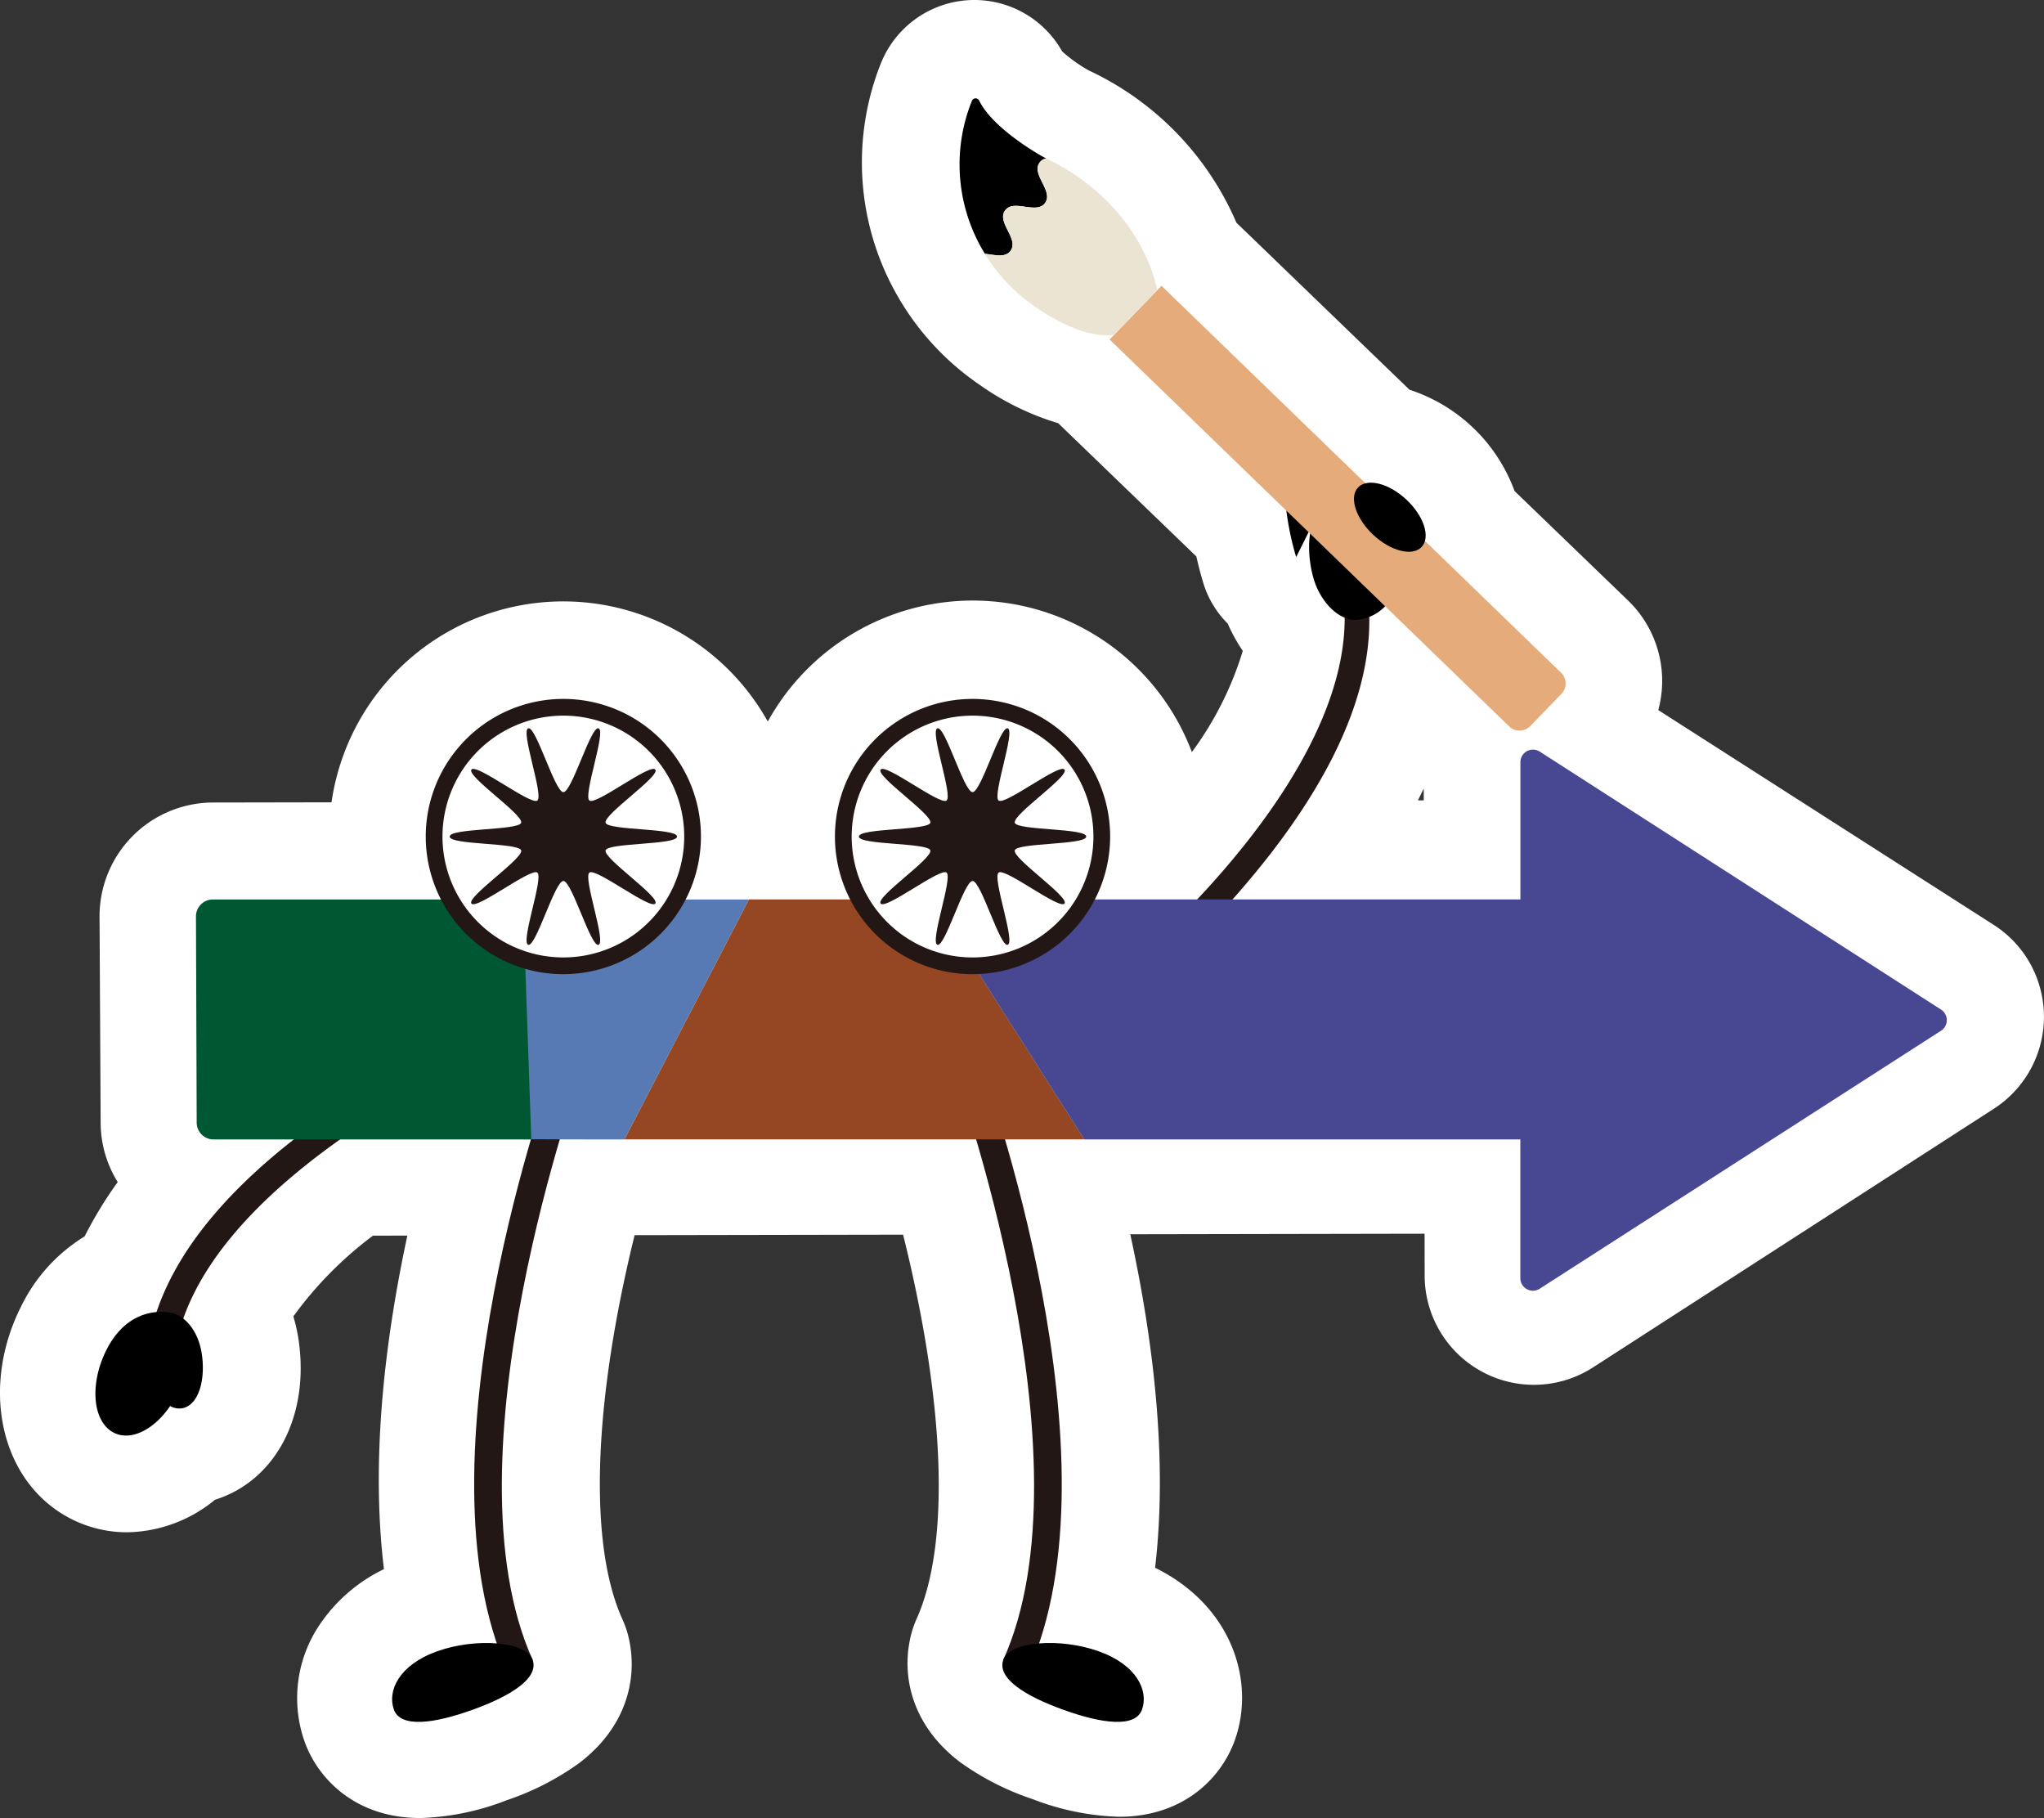 <svg xmlns="http://www.w3.org/2000/svg" width="208.172" height="185.11" viewBox="0 0 208.172 185.11"><rect x="0" y="0" width="208.172" height="185.11" fill="#333333" stroke="none"/><defs><clipPath id="a"><path fill="none" d="M0 0h208.172v185.11H0z"/></clipPath></defs><g clip-path="url(#a)"><path d="M207.91 101.15a11.061 11.061 0 00-4.871-6.988L168.889 72.3a11.381 11.381 0 00-3.073-11.153L154.253 50a17 17 0 00-10.7-10.316l-17.628-17.008A30.354 30.354 0 00110.98 7.215l-.2-.105a15.286 15.286 0 01-2.6-1.87 10.254 10.254 0 00-18.444 1.154l-.078.19a27.3 27.3 0 001.971 23.926c.063.112.128.223.2.332a27.477 27.477 0 007.918 8.322 27.6 27.6 0 008.029 3.928l14.068 13.568q.3 1.355.7 2.676a9.831 9.831 0 002.493 4.156q.1.23.206.454a17.506 17.506 0 001.329 2.328 33.968 33.968 0 01-5.186 10.3 23.852 23.852 0 00-43.191-3.109 23.846 23.846 0 00-44.43 8.225l-12.119.022a11.58 11.58 0 00-11.508 11.627l.113 20.995a11.464 11.464 0 001.737 6.024 40.959 40.959 0 00-3.371 5.532 17.155 17.155 0 00-6.417 7.028C-1.853 140.867-.17 149.931 6.111 154a12.533 12.533 0 006.837 2.015 14.411 14.411 0 008.947-3.31c6.045-1.9 9.537-8.274 8.568-15.887a17.288 17.288 0 00-.586-2.783 38.3 38.3 0 018.109-8.221l3.5-.006c-3.139 14.642-3.381 25.736-2.382 33.958a16.551 16.551 0 00-6.604 5.744 13.329 13.329 0 00-1.468 11.848c1.354 3.747 5.156 7.752 11.768 7.752a26.271 26.271 0 008.825-1.821 27.619 27.619 0 007.341-3.759c4.869-3.689 5.882-8.549 5.164-12.283a9.9 9.9 0 00-.624-2.113s-.1-.223-.143-.325c-3.442-7.671-2.932-21.961 1.269-39.048l27.344-.049c4.249 17.023 4.821 31.28 1.438 38.979-.019.038-.035.077-.053.115-.06.137-.118.274-.172.413a9.8 9.8 0 00-.561 1.972c-.708 3.737.322 8.6 5.209 12.269a27.534 27.534 0 007.353 3.733 26.378 26.378 0 008.773 1.788c6.653 0 10.459-4.032 11.8-7.8 2.087-5.848-.16-13.623-8.123-17.556 1.3-11.022-.171-23.123-2.528-33.955l29.975-.054.008 4.3A11.128 11.128 0 00156.218 141a11.128 11.128 0 006.03-1.776l40.836-26.345a11.136 11.136 0 004.826-11.729m-63.5-19.66q.3-.6.591-1.2v1.2z" fill="#fff"/><path d="M117.142 99.838a90.214 90.214 0 0012.171-12.8c7.917-10.194 11.228-19.445 9.839-27.5l-2.469.275c3.032 17.577-20.954 37.761-21.194 37.967z" fill="#231815"/><path d="M142.608 58.157c-.442 3.4-2.487 4.814-4.518 4.961-1 .075-2.779-.747-3.918-3.163-1.064-2.256-1.2-6.423 0-7.1.344-.2.8 1.649 1.23 1.745.706-2.716 2.486-4.364 4.293-3.784 2.055.662 3.359 3.947 2.917 7.345"/><path d="M132.008 56.724a29.435 29.435 0 01-1.005-4.79c.013-1.218 3.075.636 3.075.636z"/><path d="M104.699 170.204l-2.541-1.151c9.3-20.526-4.885-59.776-5.03-60.17l2.62-.96c.606 1.652 14.723 40.711 4.951 62.278" fill="#221714"/><path d="M116.309 174.066c-.68 1.891-4.085 1.432-7.986.031s-6.82-3.215-6.141-5.106 5.831-2.255 9.732-.854 5.074 4.038 4.394 5.928"/><path d="M51.727 170.204l2.541-1.151c-9.3-20.526 4.885-59.776 5.03-60.17l-2.62-.96c-.606 1.652-14.723 40.711-4.951 62.278" fill="#221714"/><path d="M40.115 174.066c.679 1.891 4.085 1.432 7.986.031s6.82-3.215 6.14-5.106-5.831-2.255-9.732-.854-5.074 4.038-4.394 5.928"/><path d="M17.832 137.479l-2.752-.454c1.422-8.613 8.326-17.046 20.522-25.066a109.908 109.908 0 0117.71-9.4l1.033 2.59c-.334.134-33.411 13.541-36.514 32.334" fill="#221714"/><path d="M10.868 137.395c1.7-3.327 4.414-4.159 6.65-3.706 1.1.224 2.715 1.587 3.065 4.385.328 2.612-.423 4.961-1.956 5.3a1.87 1.87 0 01-1.3-.213c-1.739 2.554-4.248 3.7-5.98 2.574-1.97-1.28-2.182-5.015-.478-8.342"/><path d="M59.6 91.585h16.678l-12.683 24.428h-4.02c-1.934 0-4.3-.016-6.3-.016l-11-21.549a53.9 53.9 0 0117.319-2.863" fill="#577ab4"/><path d="M94.901 91.58l15.537 24.432H63.596L76.28 91.58z" fill="#954723"/><path d="M53.26 91.585l.849 24.432H21.75a1.719 1.719 0 01-1.718-1.713l-.074-21a1.718 1.718 0 011.713-1.719h31.59z" fill="#005833"/><path d="M107.56 91.579h47.286V77.605a1.28 1.28 0 011.97-1.077l40.868 26.266a1.28 1.28 0 010 2.154l-30.65 19.7s-.486.309-.9.577l-9.324 5.992a1.28 1.28 0 01-1.97-1.077v-14.127h-44.411L94.892 91.58z" fill="#474792"/><path d="M70.535 85.177a13.162 13.162 0 11-13.164-13.162 13.162 13.162 0 0113.164 13.162" fill="#fff"/><path d="M57.374 99.191a14.014 14.014 0 1114.014-14.016 14.029 14.029 0 01-14.013 14.014m0-26.324a12.31 12.31 0 1012.31 12.31 12.309 12.309 0 00-12.31-12.31" fill="#221714"/><path d="M68.957 85.177c0 .869-7.025.615-7.28 1.4-.264.812 5.56 4.736 5.068 5.416s-6.031-3.644-6.713-3.151 1.736 7.09.924 7.357c-.788.255-2.711-6.5-3.579-6.5s-2.8 6.751-3.579 6.5c-.812-.264 1.6-6.865.924-7.357s-6.216 3.834-6.713 3.151 5.331-4.6 5.067-5.416c-.254-.788-7.279-.53-7.279-1.4s7.025-.614 7.279-1.4c.264-.812-5.559-4.736-5.067-5.416s6.031 3.644 6.713 3.151-1.736-7.09-.924-7.357c.788-.255 2.711 6.5 3.579 6.5s2.8-6.751 3.579-6.5c.812.264-1.6 6.865-.924 7.357s6.216-3.834 6.713-3.151-5.332 4.6-5.068 5.416c.255.788 7.28.53 7.28 1.4" fill="#221714"/><path d="M112.214 85.177a13.162 13.162 0 11-13.161-13.162 13.162 13.162 0 0113.161 13.162" fill="#fff"/><path d="M99.05 99.191a14.014 14.014 0 1114.013-14.015A14.029 14.029 0 0199.05 99.19m0-26.324a12.31 12.31 0 1012.31 12.31 12.309 12.309 0 00-12.31-12.31" fill="#221714"/><path d="M110.632 85.177c0 .869-7.025.615-7.28 1.4-.264.812 5.559 4.736 5.068 5.416s-6.031-3.644-6.713-3.151 1.736 7.09.924 7.357c-.788.255-2.711-6.5-3.579-6.5s-2.8 6.751-3.579 6.5c-.812-.264 1.6-6.865.924-7.357s-6.216 3.834-6.713 3.151 5.331-4.6 5.067-5.416c-.254-.788-7.279-.53-7.279-1.4s7.025-.614 7.279-1.4c.264-.812-5.559-4.736-5.067-5.416s6.031 3.644 6.713 3.151-1.736-7.09-.924-7.357c.788-.255 2.711 6.5 3.579 6.5s2.8-6.751 3.579-6.5c.812.264-1.6 6.865-.924 7.357s6.216-3.834 6.713-3.151-5.332 4.6-5.068 5.416c.255.788 7.28.53 7.28 1.4" fill="#221714"/><path d="M159.03 70.642l-3.185 3.29a1.513 1.513 0 01-2.138.034l-40.7-39.4 5.288-5.463 40.7 39.4a1.514 1.514 0 01.034 2.138" fill="#e5ab7a"/><path d="M102.925 25.533c.876-1.218-1.44-2.887-.562-4.1s3.2.451 4.077-.769-1.439-2.889-.56-4.109a1.086 1.086 0 01.669-.427c-.085-.041-.164-.084-.251-.124 0 0-5.107-2.779-6.569-5.75a.406.406 0 00-.745.009l-.039.1a17.323 17.323 0 001.366 15.482c.967.087 2.07.446 2.617-.312z"/><path d="M106.545 16.125a1.082 1.082 0 00-.669.427c-.878 1.219 1.439 2.888.56 4.108s-3.2-.45-4.077.77 1.441 2.886.562 4.1c-.546.758-1.649.4-2.617.311a17.82 17.82 0 005.093 5.373c2.45 1.688 5.433 3.179 8.063 2.888l4.391-4.537s-1.282-8.585-11.313-13.444z" fill="#ebe4d3"/><path d="M138.306 49.641c.928-.995 3.13-.447 4.92 1.222s2.49 3.828 1.562 4.822-3.13.447-4.92-1.222-2.49-3.828-1.562-4.822"/></g></svg>